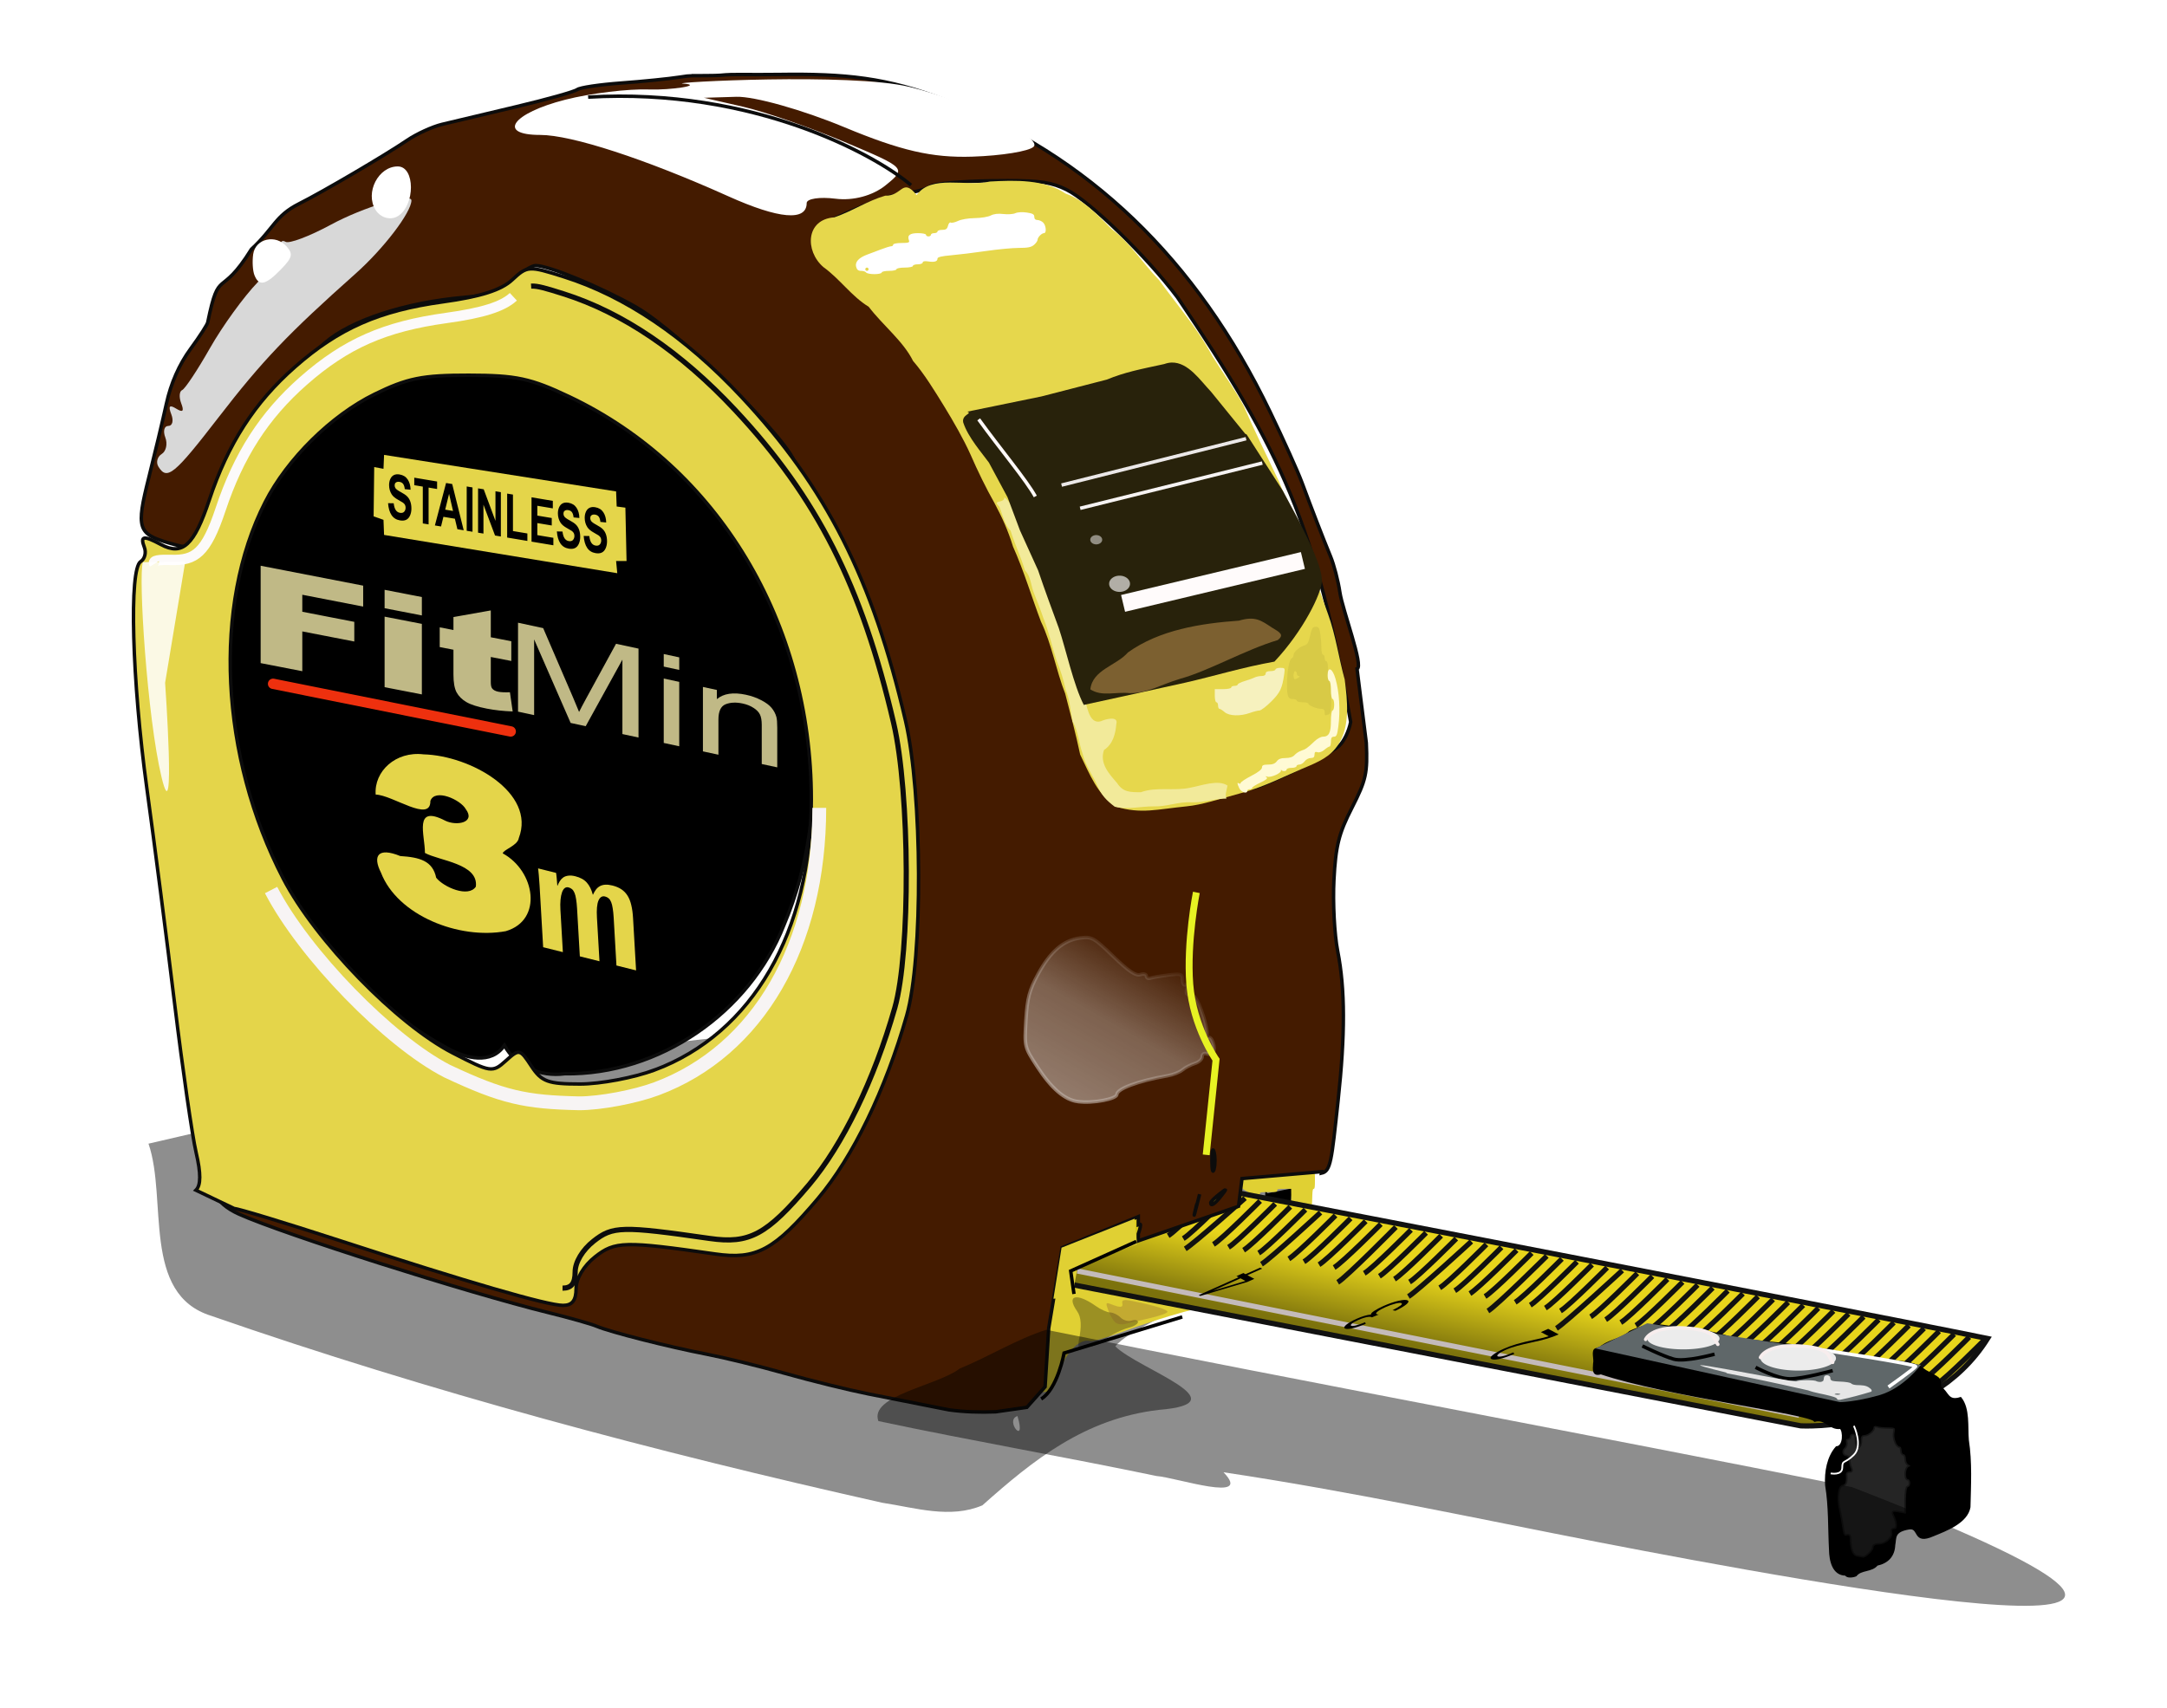 <?xml version="1.0" encoding="UTF-8"?>
<svg width="627.54" height="494.66" version="1.1" viewBox="0 0 627.54 494.66" xmlns="http://www.w3.org/2000/svg">
 <defs>
  <filter id="al" x="-.034" y="-.015" width="1.074" height="1.03">
   <feGaussianBlur stdDeviation="1.503"/>
  </filter>
  <filter id="ak" x="-.03" y="-.036" width="1.056" height="1.067">
   <feGaussianBlur stdDeviation=".693"/>
  </filter>
  <filter id="ai" x="-.03" y="-.035" width="1.061" height="1.093">
   <feGaussianBlur stdDeviation="1.242"/>
  </filter>
  <filter id="ah" x="-.065" y="-.075" width="1.131" height="1.15">
   <feGaussianBlur stdDeviation="1.281"/>
  </filter>
  <filter id="s" x="-.029" y="-.021" width="1.057" height="1.042">
   <feGaussianBlur stdDeviation=".795"/>
  </filter>
  <filter id="t" x="-.012" y="-.072" width="1.023" height="1.144">
   <feGaussianBlur stdDeviation=".948"/>
  </filter>
  <filter id="ad" x="-.082" y="-.051" width="1.189" height="1.112">
   <feGaussianBlur stdDeviation=".25"/>
  </filter>
  <filter id="b" x="-.024" y="-.104" width="1.048" height="1.209"/>
  <filter id="aj" x="-.393" y="-.052" width="1.787" height="1.104">
   <feGaussianBlur stdDeviation="1.491"/>
  </filter>
  <filter id="af" x="-.187" y="-.173" width="1.375" height="1.347">
   <feGaussianBlur stdDeviation="5.747"/>
  </filter>
  <filter id="ab" x="-.418" y="-.316" width="1.837" height="1.632">
   <feGaussianBlur stdDeviation="1.977"/>
  </filter>
  <filter id="aa" x="-.385" y="-.338" width="1.77" height="1.676">
   <feGaussianBlur stdDeviation="1.771"/>
  </filter>
  <filter id="z" x="-.152" y="-.582" width="1.305" height="2.164">
   <feGaussianBlur stdDeviation="9.559"/>
  </filter>
  <filter id="ag" x="-.534" y="-.044" width="2.072" height="1.087">
   <feGaussianBlur stdDeviation="1.317"/>
  </filter>
  <filter id="ae" x="-.159" y="-.487" width="1.318" height="1.975">
   <feGaussianBlur stdDeviation="3.647"/>
  </filter>
  <filter id="r" x="-.252" y="-.371" width="1.504" height="1.741">
   <feGaussianBlur stdDeviation="2.124"/>
  </filter>
  <filter id="o" x="-.27" y="-.135" width="1.54" height="1.27">
   <feGaussianBlur stdDeviation="1.441"/>
  </filter>
  <filter id="n" x="-.133" y="-.11" width="1.265" height="1.219">
   <feGaussianBlur stdDeviation="1.63"/>
  </filter>
  <filter id="f" x="-.114" y="-.291" width="1.229" height="1.582">
   <feGaussianBlur stdDeviation="2.63"/>
  </filter>
  <filter id="h" x="-.144" y="-.101" width="1.29" height="1.199">
   <feGaussianBlur stdDeviation=".814"/>
  </filter>
  <filter id="a" x="-.257" y="-.513" width="1.513" height="2.026">
   <feGaussianBlur stdDeviation=".216"/>
  </filter>
  <filter id="j" x="-.126" y="-.677" width="1.252" height="2.354">
   <feGaussianBlur stdDeviation="2.494"/>
  </filter>
  <filter id="k" x="-.041" y="-.192" width="1.082" height="1.385">
   <feGaussianBlur stdDeviation=".848"/>
  </filter>
  <filter id="l" x="-.041" y="-.19" width="1.082" height="1.38">
   <feGaussianBlur stdDeviation=".861"/>
  </filter>
  <filter id="q" x="-.359" y="-.468" width="1.717" height="1.935">
   <feGaussianBlur stdDeviation="2.832"/>
  </filter>
  <filter id="p" x="-.126" y="-.315" width="1.252" height="1.631">
   <feGaussianBlur stdDeviation=".927"/>
  </filter>
  <filter id="m" x="-.304" y="-.149" width="1.608" height="1.298">
   <feGaussianBlur stdDeviation="1.876"/>
  </filter>
  <filter id="ac" x="-.049" y="-.166" width="1.113" height="1.323">
   <feGaussianBlur stdDeviation=".548"/>
  </filter>
  <filter id="y" x="-.184" y="-.564" width="1.368" height="2.128">
   <feGaussianBlur stdDeviation="1.675"/>
  </filter>
  <filter id="x" x="-.192" y="-.651" width="1.385" height="2.301">
   <feGaussianBlur stdDeviation="1.675"/>
  </filter>
  <filter id="w" x="-.106" y="-.608" width="1.208" height="2.231">
   <feGaussianBlur stdDeviation=".833"/>
  </filter>
  <filter id="v" x="-.1" y="-.733" width="1.196" height="2.485">
   <feGaussianBlur stdDeviation=".833"/>
  </filter>
  <filter id="u" x="-.062" y="-.308" width="1.125" height="1.615">
   <feGaussianBlur stdDeviation="1.291"/>
  </filter>
  <filter id="i" x="-.086" y="-.369" width="1.172" height="1.738">
   <feGaussianBlur stdDeviation="12.3"/>
  </filter>
  <filter id="g" x="-.128" y="-.302" width="1.256" height="1.604">
   <feGaussianBlur stdDeviation="17.915"/>
  </filter>
  <linearGradient id="e" x1="133.85" x2="133.29" y1="-429.65" y2="-394.78" gradientTransform="matrix(.982 .191 -.906 .424 -1.344 0)" gradientUnits="userSpaceOnUse">
   <stop stop-color="#e8d51b" offset="0"/>
   <stop stop-color="#7c720c" offset="1"/>
  </linearGradient>
  <linearGradient id="d" x1="471.75" x2="497.04" y1="33.037" y2="-11.319" gradientUnits="userSpaceOnUse">
   <stop stop-color="#fff" offset="0"/>
   <stop stop-color="#fff" stop-opacity=".726" offset=".512"/>
   <stop stop-color="#fff" stop-opacity="0" offset="1"/>
  </linearGradient>
  <linearGradient id="c" x1="477" x2="506.25" y1="33.037" y2="-10.844" gradientUnits="userSpaceOnUse">
   <stop stop-color="#fff" offset="0"/>
   <stop stop-color="#fff" stop-opacity="0" offset="1"/>
  </linearGradient>
 </defs>
 <g transform="translate(-756.01 180.16)">
  <path d="m1011.5 255.14c-65.603-14.729-130.79-32.059-194.32-54.147-20.242-6.28-12.615-33.798-18.17-49.87 69.666-15.976 185.13-46.126 333.91-32.249 1.9 22.836 2.633 46.476-3.341 68.722-3.174 15.662-18.714 2.572-29.035 8.563-3.699 3.776-17.951 9.055-21.546 13.685 6.619 6.573 37.02 16.43 12.513 18.401-21.289 2.535-36.194 14.41-51.003 27.635-9.307 3.988-19.522 0.687-29.005-0.74zm39.16-25.115c-3.903 1.209 2.724 9.061 0 0zm24.708-28.509c-3.903 1.209 2.724 9.06 0 0z" filter="url(#g)" opacity=".665"/>
  <g transform="translate(583.32,437.93)">
   <path d="m539.59-271.91 6.72-1.344-0.672 8.063-6.048-6.72z" fill-rule="evenodd" stroke="#000"/>
   <g transform="translate(105.48,-29.459)">
    <g transform="translate(-96.407,-303.15)">
     <path d="m464.74 117.51c0-0.251 0.879-6.16 1.954-13.133s2.356-15.641 2.846-19.263c1.006-7.426 3.12-10.507 7.91-11.53 1.633-0.349 3.434-1.007 4.002-1.462 1.16-0.93 9.127-3.861 9.451-3.477 0.115 0.136 0.506 1.215 0.869 2.396 39.814 33.089 55.543 8.954 1.067 27.763-4.885 1.728-12.207 4.506-13.595 4.158-3.158-0.793-7.288 3.625-9.046 9.676-1.034 3.559-1.874 4.795-3.415 5.024-1.124 0.167-2.044 0.099-2.044-0.152v1e-5zm72.78-58.623h-2.019c-1.861 0-2.019 0.037-2.019 0.475s-0.158 0.475-2.494 0.475-2.494 0.03-2.494 0.475c0 0.422-0.158 0.475-1.425 0.475-0.977 0.088-1.527-0.395-2.019-0.95-1.324-0.769-2.512-1.426-3.445-2.494 0-0.257 0.852-0.86 1.538-0.86l1.313-0.684 3.088-0.475 2.019-0.475 2.019-0.447 2.019-0.615 2.019-0.475 5.225-0.771c1.251-0.124 1.61-0.187 1.664-0.186 0.557 0.366 1.103 0.765 1.572 1.307 0.26 0 0.329 0.547 0.329 2.613 0 2.132-0.064 2.613-0.347 2.613-0.27 0-0.362 0.432-0.416 1.96l-0.069 1.96c-0.148 4.578-2.232 1.733-5.994 2.41l-0.065-6.33z" fill="#e0d033"/>
     <g transform="translate(82.296,245.36)" stroke="#111">
      <path d="m340.6-204.42s278.36 53.508 316.3 61.304c-17.158 27.283-54.072 25.298-54.072 25.298l-316.3-61.304z" fill="url(#e)" stroke-linecap="round" stroke-width="1.515"/>
      <g transform="translate(-80.713,-243.99)" stroke-width="1.5">
       <g fill="none" stroke="#111" stroke-width="1.5">
        <path d="m736.68 101.28s-10.961 11.045-13.519 12.569"/>
        <path d="m732.31 100.45s-10.961 11.045-13.519 12.569"/>
        <path d="m727.94 99.607s-10.961 11.045-13.519 12.569"/>
        <path d="m723.58 98.768s-10.961 11.045-13.519 12.569"/>
        <path d="m719.21 97.93s-10.961 11.045-13.519 12.569"/>
        <path d="m714.84 97.091s-10.961 11.045-13.519 12.569"/>
        <path d="m710.47 96.253s-10.961 11.045-13.519 12.569"/>
        <path d="m706.1 95.414s-10.961 11.045-13.519 12.569"/>
        <path d="m701.73 94.576s-10.961 11.045-13.519 12.569"/>
        <path d="m697.36 93.737s-10.961 11.045-13.519 12.569"/>
        <path d="m692.99 92.899s-10.961 11.045-13.519 12.569"/>
        <path d="m688.62 92.06s-10.961 11.045-13.519 12.569"/>
        <path d="m684.25 91.222s-10.961 11.045-13.519 12.569"/>
        <path d="m679.88 90.383s-10.961 11.045-13.519 12.569"/>
        <path d="m675.51 89.545s-10.961 11.045-13.519 12.569"/>
        <path d="m671.14 88.706s-10.961 11.045-13.519 12.569"/>
        <path d="m666.77 87.868s-10.961 11.045-13.519 12.569"/>
        <path d="m662.4 87.029s-10.961 11.045-13.519 12.569"/>
        <path d="m658.03 86.191s-10.961 11.045-13.519 12.569"/>
        <path d="m653.66 85.352s-10.961 11.045-13.519 12.569"/>
        <path d="m649.29 84.514s-10.961 11.045-13.519 12.569"/>
        <path d="m644.92 83.675s-10.961 11.045-13.519 12.569"/>
        <path d="m640.55 82.837s-10.961 11.045-13.519 12.569"/>
        <path d="m636.19 81.998s-10.961 11.045-13.519 12.569"/>
        <path d="m631.82 81.16s-16.505 15.245-19.063 16.769"/>
        <path d="m627.45 80.321s-10.961 11.045-13.519 12.569"/>
        <path d="m623.08 79.483s-10.961 11.045-13.519 12.569"/>
        <path d="m618.71 78.644s-10.961 11.045-13.519 12.569"/>
        <path d="m614.34 77.806s-10.961 11.045-13.519 12.569"/>
        <path d="m609.97 76.967s-14.489 14.405-17.047 15.929"/>
        <path d="m605.6 76.129s-10.961 11.045-13.519 12.569"/>
        <path d="m601.23 75.29s-10.961 11.045-13.519 12.569"/>
        <path d="m596.86 74.452s-10.961 11.045-13.519 12.569"/>
        <path d="m592.49 73.613s-10.961 11.045-13.519 12.569"/>
        <path d="m588.12 72.775s-15.665 14.405-18.223 15.929"/>
        <path d="m583.75 71.936s-10.961 11.045-13.519 12.569"/>
        <path d="m579.38 71.098s-10.961 11.045-13.519 12.569"/>
        <path d="m575.01 70.259s-10.961 11.045-13.519 12.569"/>
        <path d="m570.64 69.421s-10.961 11.045-13.519 12.569"/>
        <path d="m566.27 68.582s-14.287 14.49-16.845 16.014"/>
        <path d="m561.9 67.744s-10.961 11.045-13.519 12.569"/>
        <path d="m557.53 66.905s-10.961 11.045-13.519 12.569"/>
        <path d="m553.16 66.067s-10.961 11.045-13.519 12.569"/>
        <path d="m548.79 65.228s-10.961 11.045-13.519 12.569"/>
        <path d="m544.43 64.39s-14.525 13.421-17.083 14.945"/>
        <path d="m540.06 63.551s-10.961 11.045-13.519 12.569"/>
        <path d="m535.69 62.713s-10.961 11.045-13.519 12.569"/>
        <path d="m531.32 61.874s-10.961 11.045-13.519 12.569"/>
        <path d="m526.95 61.036s-10.961 11.045-13.519 12.569"/>
        <path d="m522.58 60.197s-14.763 13.183-17.32 14.707"/>
        <path d="m518.21 59.359s-10.961 11.045-13.519 12.569"/>
        <path d="m513.84 58.52s-10.961 11.045-13.519 12.569"/>
       </g>
      </g>
     </g>
     <g transform="translate(2.043,1.344)">
      <path d="m289.24-189.1c-25.336 0.011-47.096 18.471-58.315 39.992-16.414 34.64-11.672 76.687 5.083 110.31 12.663 23.232 32.171 43.022 55.481 55.821 5.011 2.647 12.275 4.638 16.156-1.031 3.404 6.266 10.519 9.106 17.406 8.219 27.45 0.376 53.556-17.679 63.531-43.062 14.703-34.733 9.502-75.737-7.219-108.75-15.264-28.793-41.727-52.921-73.812-60.812-6.063-0.875-12.205-0.73-18.312-0.688z" stroke="#0c0c0c"/>
      <path d="m361.87-264.9c-0.694 0.01-1.824 0.158-3.406 0.406-3.117 0.49-10.766 1.262-17 1.719s-11.971 1.304-12.75 1.906-8.758 2.844-17.719 4.969l-21.406 5.094c-2.815 0.677-7.343 2.749-10.062 4.594-6.439 4.37-24.429 14.934-31.281 18.375-7.042 3.537-7.233 7.063-13.875 13.219-9.168 14.759-9.271 4.837-12.625 21.094 0 0.518-2.242 4.024-5 7.781-3.261 4.443-5.694 9.964-6.969 15.781-1.078 4.919-3.383 14.605-5.125 21.531-3.69 14.674-3.201 16.264 5.906 18.906 5.581 1.619 6.422 1.578 8.062-0.656 1.008-1.373 2.177-4.114 2.594-6.062 1.893-7.944 5.758-15.289 9.156-22.656 0.716-1.169 1.876-3.41 2.562-4.969 1.098-2.492 14.967-16.909 22.75-23.656 7.524-6.523 23.262-11.672 40.25-13.156 8.159-0.713 10.405-1.515 14.156-5.031 2.454-2.3 5.425-4.186 6.594-4.188 3.798-6e-3 18.891 6.237 29.031 12 12.776 7.26 46.031 40.158 46.031 45.531 0 1.081 0.565 1.969 1.25 1.969s2.067 1.971 3.062 4.375 2.528 5.124 3.406 6.031c2.07 2.139 9.281 16.998 9.281 19.125 0 0.899 1.287 4.032 2.844 6.938s3.241 7.509 3.75 10.25 1.819 6.361 2.906 8.031c1.155 1.776 1.611 4.5 1.094 6.562-0.487 1.94 0.115 6.473 1.344 10.094 4.281 12.611 5.601 64.945 1.875 74.531-0.454 1.169-2.796 8.429-5.219 16.156-4.46 14.228-7.862 22.643-10.531 26.125-0.807 1.053-1.598 2.744-1.75 3.781-0.529 3.601-20.543 27.249-25.188 29.75-4.211 2.268-5.701 2.329-15.156 0.719-14.877-2.533-23.552-3.28-27.281-2.344-5.664 1.422-9.642 6.052-10.469 12.219-0.757 5.64-0.913 5.78-5.188 4.938-9.471-1.868-38.778-11.148-47.25-14.969-3.303-1.49-6.588-2.719-7.312-2.719s-3.107-0.91-5.312-2.031-10.395-3.82-18.188-5.969-15.591-4.801-17.344-5.906c-3.362-2.119-3.699-1.573-2.281 3.719 0.546 2.04 3.077 4.241 6.719 5.875 12.86 5.77 66.145 22.744 89.406 28.469 6.234 1.534 12.598 3.332 14.156 4 3.861 1.654 20.665 5.926 31.875 8.094 5.065 0.979 15.285 3.47 22.688 5.562s18.25 4.774 24.094 5.938l23.375 4.625c4.378 0.596 8.89 0.748 13.5 0.562l9.044-1.298 5.277-5.939 1.054-17.013 3.875-23.281 22.062-9v2.344c0.19-0.065 0.492-0.156 0.531-0.156 0.276 0 0.03 1.246-0.531 2.812v2l29.031-10 1-8.031 23.062-2-0.062 0.438c2.718-0.571 2.933-3.541 4.812-20.875 2.099-19.362 2.064-32.441-0.094-43.406-0.946-4.811-1.438-14.103-1.094-20.656 0.52-9.903 1.395-13.418 5.219-20.906 4.101-8.031 4.551-10.073 4.156-18.812l-2.688-21.438c2.019-0.653-4.182-16.936-4.969-22.188-0.501-3.349-1.721-8.006-2.688-10.344-2.165-5.237-5.429-13.707-8.281-21.406-1.185-3.199-5.353-12.432-9.25-20.531-21.322-44.31-52.664-74.35-94.281-90.375-16.597-6.391-28.699-7.604-47.885-7.328-9.902 0.142-12.764-0.195-17.062 0.24-1.208 0.122-7.115 0.104-8.271 0.12zm91.406 30.406c9.697-0.018 12.987 0.562 17.125 2.594 6.732 3.306 23.21 19.308 32.156 31.219 30.396 44.876 40.038 65.971 50.156 123-0.498 2.654-2.027 5.769-3.375 6.938-3.267 2.83-23.757 12.643-25.312 12.125-3.356 0.65-4.848 2.003-20.344 4.188-15.211 0.701-17.324 0.524-19.906-1.812-3.878-3.51-6.309-9.096-9.906-22.625-2.923-10.993-7.928-26.429-14.188-43.906-5.111-14.27-17.768-39.767-26.219-52.812-4.405-6.8-14.321-18.814-22.031-26.688s-14-15.256-14-16.406 1.434-2.76 3.188-3.594c11.593-5.51 18.076-7.901 23.031-8.531 3.117-0.397 6.436-1.322 7.375-2.062s8.887-1.465 17.688-1.594c1.669-0.024 3.177-0.029 4.562-0.031zm59.562 280.78c0.092-0.032 0.201 0.168 0.312 0.594 0.356 1.364 0.356 3.605 0 4.969s-0.625 0.227-0.625-2.5c0-1.875 0.111-2.993 0.312-3.062zm3.594 11.562c0.073 0.073-0.369 0.658-1.25 1.781-1.851 2.36-3 3.103-3 1.938 0-0.294 1.105-1.399 2.469-2.469 1.123-0.881 1.708-1.323 1.781-1.25z" fill="#441b00" stroke="#0c0c0c"/>
      <g transform="translate(325.16,-505.26)">
       <path d="m-106.85 563.2c1.46-1.46 1.477-4.813 0.056-10.919-1.128-4.847-3.915-24.14-6.193-42.873s-5.909-46.902-8.07-62.596c-4.315-31.344-5.193-63.612-1.788-65.717 1.177-0.727 1.656-2.584 1.065-4.125-1.275-3.322-0.232-3.497 4.796-0.806 6.25 3.345 9.631 0.227 14.002-12.906 5.422-16.294 13.097-28.212 24.804-38.517 12.713-11.191 24.378-16.325 42.883-18.876 10.85-1.496 16.854-3.399 20.019-6.348 4.407-4.106 4.787-4.128 15.027-0.887 17.715 5.606 35.071 17.353 51.345 34.752 24.625 26.328 37.986 52.704 47.556 93.88 4.88 20.997 5.069 68.723 0.338 85.321-6.145 21.558-15.61 41.086-25.696 53.014-12.699 15.019-17.83 17.787-29.786 16.07-26.263-3.772-29.02-3.707-34.754 0.819-3.303 2.607-5.51 6.298-5.51 9.213 0 3.432-1.114 4.864-3.783 4.864-4.532 0-27.264-6.606-65.242-18.958-15.373-5-28.852-9.092-29.953-9.092l-11.114-5.313zm132.85-34.825c28.298-10.588 45.362-40.065 45.362-78.362 0-51.238-27.065-96.273-70.125-116.69-11.146-5.284-15.333-6.178-29.052-6.199-13.48-0.022-17.826 0.855-27.332 5.516-12.489 6.123-25.256 18.731-31.641 31.246-15.221 29.835-13.117 73.674 5.233 109.05 9.291 17.914 32.842 42.151 49.089 50.518 11.02 5.676 11.503 5.746 15.371 2.245 3.875-3.507 4.094-3.461 7.386 1.563 2.948 4.499 4.796 5.178 14.107 5.178 5.893 0 15.614-1.833 21.603-4.074v4e-5z" fill="#e4d54a" stroke="#0c0c0c"/>
       <path d="m-9.78 301.31c1.862-0.11 4.428 0.668 9.378 2.234 17.126 5.419 33.904 16.776 49.637 33.597 23.806 25.453 36.723 50.951 45.974 90.758 4.718 20.299 4.9 66.438 0.327 82.484-5.941 20.841-15.091 39.72-24.841 51.251-12.277 14.519-17.237 17.196-28.796 15.536-25.39-3.646-28.055-3.583-33.598 0.792-3.193 2.521-5.327 6.088-5.327 8.907 0 3.318-1.077 4.702-3.657 4.702" fill="none" filter="url(#al)" stroke="#0c0c0c" stroke-width="1.5"/>
       <path d="m-118.89 381.78c-0.636-1.036 1.405-1.25 4.887-1.155 6.85 0.187 10.062-1.909 14.288-14.606 5.242-15.752 12.662-27.274 23.979-37.236 12.29-10.818 23.567-15.782 41.457-18.248 10.489-1.446 16.293-3.286 19.353-6.137" fill="none" filter="url(#ak)" stroke="#fcfafa" stroke-width="3"/>
       <path transform="matrix(1.389 0 0 .962 157.49 252.96)" d="m-201.36 133.39c-1.002 4.007 0.882 46.722 3.887 64.754s0.741-28.43 0.741-28.43l4.197-36.495-8.826 0.17z" fill="#fff" fill-rule="evenodd" filter="url(#aj)" opacity=".923"/>
       <path d="m-85.086 476.25c9.646 18.598 34.097 43.761 50.963 52.448 16.244 7.645 22.689 8.981 38.271 9.33 6.118 0 16.21-1.903 22.428-4.23v5e-5c29.379-10.992 47.094-41.595 47.094-81.355" fill="none" filter="url(#ai)" stroke="#f7f4f4" stroke-width="4"/>
      </g>
      <path d="m207.45-151.65c-0.757-1.225-0.329-2.875 0.951-3.666s1.75-2.945 1.044-4.785c-0.709-1.848-0.319-3.346 0.871-3.346s1.58-1.498 0.876-3.334c-0.935-2.436-0.557-2.887 1.405-1.675 1.94 1.199 2.344 0.77 1.455-1.545-0.676-1.762-0.551-3.488 0.278-3.835s4.46-5.83 8.068-12.185 9.815-14.92 13.793-19.034 6.999-8.697 6.712-10.185 0.32-2.186 1.348-1.55 6.944-1.593 13.146-4.952c9.374-5.077 23.32-9.283 23.32-7.033 0 3.435-8.054 13.989-16.216 21.25-19.504 17.35-26.959 25.172-39.623 41.574-12.875 16.675-14.924 18.356-17.43 14.302l-2e-5 -4e-5z" fill="#d8d8d8" filter="url(#af)"/>
      <g fill="#fff">
       <path d="m270.31-226.06c-3.071-4.968 0.827-12.558 6.449-12.558 5.066 0 5.099 11.268 0.042 14.394-2.131 1.317-5.052 0.491-6.491-1.836l-4e-5 -4e-5z" filter="url(#ab)"/>
       <path d="m235.26-207.11c-0.505-1.274-0.67-4.012-0.366-6.085 0.668-4.562 6.567-5.881 9.742-2.177 1.852 2.161 1.588 3.184-1.696 6.569-4.439 4.575-6.369 5.001-7.68 1.693v-1e-5z" filter="url(#aa)"/>
       <path d="m372.51-229.96c-24.109-10.835-45.401-17.78-54.513-17.78-12.583 0-8.115-6.277 7.261-10.199 7.306-1.864 18.256-3.2 24.334-2.97s16.125-1.246 9.735-1.706c-4.599-0.331 48.66-3.178 65.605 0.955 16.955 4.135 38.696 14.611 35.972 17.334-1.315 1.315-9.313 2.611-17.772 2.88-11.649 0.369-20.658-1.709-37.136-8.569-11.966-4.981-25.988-8.929-31.162-8.772l-9.406 0.285 11.334 2.595c6.234 1.427 19.448 6.015 29.366 10.195 17.907 7.547 17.99 7.634 11.915 12.554-3.727 3.018-9.39 4.54-14.49 3.894-4.605-0.583-8.373-0.014-8.373 1.264 0 5.32-8.017 4.628-22.671-1.958l3e-5 -8e-5z" filter="url(#z)"/>
      </g>
      <path d="m331.89-258.69c48.169-2.833 83.587 17.001 93.505 25.501" fill="none" stroke="#0c0c0c"/>
      <path d="m473.62 32.253c-3.772-0.532-7.562-3.802-11.626-10.03-3.774-5.784-3.779-5.804-3.322-13.527 0.377-6.373 0.991-8.716 3.486-13.304 3.608-6.635 7.362-9.861 12.233-10.514 3.35-0.449 3.973-0.102 9.594 5.347 4.41 4.276 6.487 5.677 7.795 5.262 0.981-0.311 1.783-0.123 1.783 0.419s0.535 0.81 1.188 0.597 3.005-0.615 5.227-0.893c3.591-0.449 4.039-0.291 4.039 1.424 0 1.061 0.388 1.689 0.862 1.396s0.649 0.282 0.388 1.278c-0.332 1.269-7e-3 1.767 1.086 1.664 1.098-0.103 2.115 1.483 3.44 5.364 1.034 3.031 1.589 5.984 1.232 6.561-0.367 0.593-0.219 0.784 0.34 0.439 1.087-0.672 2.381 2.986 1.538 4.348-0.289 0.468-1.124 0.621-1.855 0.34-0.749-0.287-1.329 0.071-1.329 0.821 0 0.732-0.962 1.625-2.138 1.983s-2.78 1.19-3.564 1.849-2.708 1.423-4.276 1.698c-8.898 1.562-14.73 3.849-14.73 5.432 0 1.255-6.851 2.683-11.391 2.043l1e-5 1e-5z" fill="url(#d)" filter="url(#ah)" opacity=".652" stroke="url(#c)"/>
      <path transform="translate(82.296,245.36)" d="m425.73-182.46c0.877-4.545-2.465 9.858 0.95-3.801" fill="none" stroke="#0c0c0c"/>
      <path transform="translate(82.296,245.36)" d="m428.58-197.66 2.851-27.559s-6.652-9.503-7.602-21.857 1.901-26.608 1.901-26.608" fill="none" filter="url(#ag)" stroke="#e7f223" stroke-width="2"/>
      <g transform="translate(80.635,-526.82)">
       <g transform="translate(2)">
        <g transform="translate(-120)">
         <g transform="translate(120)">
          <path d="m402.14 473.67c-5.345-3.404-7.644-9.407-10.397-15.102-1.258-5.956-2.82-11.806-4.332-17.637-2.658-6.767-3.896-14.383-7.014-20.85-2.668-7.051-4.92-14.647-8.112-21.785-1.393-4.555-3.125-8.382-5.304-12.482-2.507-4.423-4.95-9.466-7.015-14.198-2.065-4.577-4.907-9.501-7.602-13.912-2.743-4.46-5.739-9.371-9.028-13.171-2.819-5.711-8.702-10.262-12.829-15.671-5.046-3.098-8.254-7.981-13.162-11.531-5.362-4.673-5.082-13.79 3.208-14.379 5.265-1.807 9.535-4.768 14.719-6.27 5.028 0.13 4.901-5.359 9.135-0.188 4.228-6.034 14.327-2.308 21.19-3.915 7.3-0.419 15.875-0.633 21.928 3.488 5.253 1.827 9.389 6.285 13.325 10.274 5.388 3.938 9.141 10.127 13.754 14.791 5.206 7.22 11.122 13.907 15.371 21.938 3.128 5 6.483 9.569 9.103 14.463 3.142 7.263 6.785 14.617 10.229 21.896 5.2 12.655 9.622 25.666 14.241 38.513 2.202 6.074 3.072 12.579 4.813 18.943 0.748 6.001 1.623 13.306-1.823 18.705-2.356 3.691-5.709 5.074-10.474 7.08s-10.76 5.155-17.599 7.025-11.353 3.42-15.93 3.874c-8.543 0.847-13.152 2.279-20.395 0.1z" fill="#e6d74c"/>
          <path transform="translate(82.296,245.36)" d="m247.46 73.569c-0.162-0.261-0.812-0.475-1.444-0.475-0.835 0-1.234-0.33-1.453-1.203-0.349-1.392 0.788-2.621 3.265-3.53 0.843-0.309 2.606-0.974 3.917-1.478s2.648-0.916 2.97-0.916 0.585-0.214 0.585-0.475 1.092-0.475 2.427-0.475c1.962 0 2.374-0.137 2.153-0.713-0.576-1.5 0.2-2.138 2.598-2.138 1.279 0 2.325 0.214 2.325 0.475s0.321 0.475 0.713 0.475 0.713-0.214 0.713-0.475 0.428-0.475 0.95-0.475 0.95-0.214 0.95-0.475 0.618-0.475 1.374-0.475c1.075 0 1.44-0.263 1.677-1.207 0.167-0.664 0.521-1.072 0.788-0.907s1.218-0.048 2.114-0.473c0.961-0.456 2.948-0.791 4.846-0.818 1.82-0.025 3.822-0.352 4.609-0.752 0.951-0.483 2.124-0.62 3.704-0.433 1.284 0.152 2.814 0.045 3.442-0.241 0.666-0.304 2.022-0.381 3.305-0.189 1.723 0.258 2.175 0.518 2.175 1.247 0 0.593 0.326 0.921 0.916 0.921 0.504 0 1.252 0.336 1.663 0.747 0.843 0.843 1.015 3.054 0.238 3.054-0.686 0-1.867 1.22-1.867 1.93 0 0.315-0.46 0.971-1.023 1.459-0.791 0.686-1.787 0.888-4.395 0.889-1.855 0.001-6.152 0.406-9.549 0.901s-7.941 1.05-10.097 1.235c-2.748 0.236-3.92 0.523-3.92 0.96 0 0.839-0.873 1.099-2.732 0.815-0.971-0.149-1.544-0.037-1.544 0.301 0 0.296-0.641 0.537-1.425 0.537s-1.425 0.214-1.425 0.475-1.069 0.475-2.376 0.475-2.376 0.214-2.376 0.475-0.962 0.475-2.138 0.475-2.138 0.214-2.138 0.475-0.95 0.475-2.11 0.475-2.242-0.214-2.404-0.475zm0.713-0.95c0-0.261-0.214-0.475-0.475-0.475s-0.475 0.214-0.475 0.475 0.214 0.475 0.475 0.475 0.475-0.214 0.475-0.475z" fill="#fff" filter="url(#ae)"/>
         </g>
         <path d="m521.76 473.68c-2.5-1.928-3.708-3.165-5.106-6.235-1.232-2.894-3.399-5.577-4.164-9.002-1.155-3.113-1.262-6.633-2.958-9.491-0.561-3.135-0.838-6.37-2.008-9.252-0.61-2.814-1.424-5.483-2.576-8.275-1.353-4.162-2.268-8.51-3.912-12.551-0.766-2.297-1.685-4.566-2.577-6.811-0.991-2.228-0.914-5.129-2.713-6.827-1.127-3.926-2.963-7.62-4.149-11.52-1.763-1.607-2.298-4.609-3.256-6.963-2.356-2.156 1.486-0.746 1.446-2.717 2.827 2.089 3.082 6.243 4.93 9.205 1.811 2.354 2.268 5.014 3.704 7.339 0.268 2.49 2.021 4.274 2.413 6.73 1.201 2.736 2.557 5.409 3.203 8.529 1.014 2.783 2.251 5.495 3.31 7.975 0.597 2.659 1.865 4.865 2.291 7.616 1.483 3.019 2.275 6.514 3.049 9.819 1.034 2.595 1.364 8.695 5.045 7.675 1.114-0.566 5.178-1.707 4.485 0.765-0.245 2.909-0.984 5.859-3.575 7.554-1.357 3.925 1.54 6.969 3.805 9.594 1.726 2.675 3.819 2.641 6.878 2.637 4.513-1.645 9.575-0.282 14.254-1.3 3.278-0.6 8.12-2.459 10.834-0.621-0.338 1.758-0.747 2.606-0.305 3.766-3.479 0.013-6.638 1.209-10.133 1.085-3.726-0.238-7.181 1.304-10.917 1.175-3.744-0.04-7.622 1.031-11.296 0.1z" fill="#f2ea9a" filter="url(#s)"/>
        </g>
        <path transform="translate(82.296,245.36)" d="m351.28 200.91c-0.603-0.523-1.277-0.95-1.498-0.95s-0.402-0.428-0.402-0.95-0.214-0.95-0.475-0.95-0.475-0.855-0.475-1.901v-1.901h2.376c1.307 0 2.376-0.214 2.376-0.475s0.428-0.475 0.95-0.475 0.95-0.18 0.95-0.399 0.909-0.668 2.019-0.997 2.391-0.79 2.844-1.026 1.363-0.429 2.019-0.429c0.745 0 1.194-0.268 1.194-0.713 0-0.475 0.475-0.713 1.425-0.713 0.784 0 1.425-0.214 1.425-0.475s0.628-0.475 1.396-0.475c1.341 0 1.386 0.069 1.14 1.782-0.601 4.183-1.165 5.38-3.755 7.97-1.431 1.431-2.972 2.606-3.424 2.61-0.452 4e-3 -1.676 0.315-2.722 0.692-2.829 1.019-6.044 0.921-7.365-0.224z" fill="#fff" filter="url(#r)" opacity=".8"/>
        <path transform="translate(82.296,245.36)" d="m380.26 200.91c0-0.675-0.317-0.95-1.093-0.95-1.252 0-3.649-1.013-3.655-1.544-2e-3 -0.196-0.752-0.356-1.667-0.356s-1.663-0.214-1.663-0.475-0.512-0.475-1.137-0.475c-1.428 0-1.719-0.763-1.693-4.434 0.026-3.636 0.67-7.121 1.36-7.351 0.286-0.095 0.52-0.505 0.52-0.91 0-0.916 1.719-2.447 3.152-2.807 0.848-0.213 1.198-0.814 1.651-2.838 0.483-2.157 0.742-2.568 1.622-2.568 0.886 0 1.094 0.34 1.35 2.204 0.166 1.212 0.302 3.03 0.302 4.039s0.214 1.834 0.475 1.834 0.475 0.428 0.475 0.95 0.214 0.95 0.475 0.95 0.475 0.855 0.475 1.901 0.214 1.901 0.475 1.901c0.29 0 0.475 2.2 0.475 5.651 0 4.715-0.125 5.699-0.752 5.939-1.09 0.418-1.149 0.384-1.149-0.662zm-7.602-9.978c0.475-0.307 0.515-0.463 0.119-0.468-0.327-4e-3 -0.594-0.328-0.594-0.72s-0.214-0.713-0.475-0.713-0.475 0.535-0.475 1.188c0 1.28 0.309 1.434 1.425 0.713z" fill="#cfc244" filter="url(#o)" opacity=".8"/>
       </g>
       <path transform="translate(82.296,245.36)" d="m357.53 222.98c-0.676-1.483-0.692-1.784-0.076-1.403 0.261 0.162 0.475 0.091 0.475-0.158 0-0.248 1.389-1.17 3.087-2.047 2.012-1.04 3.087-1.886 3.088-2.428 1e-3 -0.645 0.405-0.832 1.798-0.832 1.251 0 2.004-0.288 2.481-0.95 0.484-0.672 1.23-0.95 2.544-0.95 1.218 0 2.123-0.304 2.627-0.882 0.423-0.485 1.287-1.046 1.92-1.246 1.268-0.4 1.834-0.802 3.864-2.742 0.752-0.719 1.817-1.307 2.368-1.307 1.766 0 2.358-1.125 2.358-4.48 0-1.765 0.207-3.122 0.475-3.122 0.261 0 0.475-0.748 0.475-1.663s-0.214-1.663-0.475-1.663-0.475-1.176-0.475-2.613-0.214-2.613-0.475-2.613-0.475-0.748-0.475-1.663c0-2.638 1.383-2.055 2.253 0.95 1.134 3.917 1.455 9.186 0.846 13.898-0.315 2.439-0.541 2.97-1.266 2.97-0.664 0-0.883 0.353-0.883 1.425 0 0.784-0.181 1.425-0.402 1.425s-0.899 0.431-1.506 0.957c-0.655 0.568-1.456 0.845-1.973 0.681-0.652-0.207-0.87-0.03-0.87 0.706 0 0.706-0.305 0.982-1.083 0.982-0.596 0-1.391 0.428-1.768 0.95s-1.065 0.95-1.53 0.95-0.845 0.214-0.845 0.475-0.641 0.475-1.425 0.475-1.425 0.214-1.425 0.475c0 0.551-1.25 0.647-1.546 0.119-0.11-0.196-0.146-0.12-0.081 0.169 0.164 0.726-2.918 2.126-3.948 1.794-0.591-0.191-0.661-0.142-0.237 0.164 0.431 0.311-0.075 0.752-1.782 1.552-1.312 0.614-2.385 1.294-2.385 1.511s-0.321 0.394-0.713 0.394-0.713 0.214-0.713 0.475c0 0.989-1.772 0.423-2.3-0.735z" fill="#fffad4" filter="url(#n)"/>
       <g transform="translate(106.94,7.957)">
        <path d="m313.28 337.06c-0.689 0.018-1.41 0.176-2.156 0.438-6.953 1.505-11.282 2.314-16.625 4.5l-18.906 4.875-21.469 4.406c1.619 0.6-1.68 0.795-1.188 3.125 1.413 4.37 5.593 9.044 7.438 11.625l5.406 10.062 3.594 9.594 5.25 11.562c1.904 5.662 4.063 11.465 6 16.75 2.076 6.205 4.282 16.52 7.227 22.231 0 0 20.787-4.503 29.526-6.478 7.722-1.746 16.778-4.5 25.684-6.062 8.401-8.954 13.657-19.829 13.728-23.299 0.085-4.142-3.479-11.073-6.664-17.547l-4.594-8.594-10.531-16.375-0.406-0.188-9.906-12.188c-3.11-3.263-6.585-8.565-11.406-8.438z" fill="#28220b"/>
        <g fill="none">
         <path d="m281.42 372.55 53.421-13.439" filter="url(#l)" stroke="#ebe8e8"/>
         <path d="m286.8 379.27 52.749-13.103" filter="url(#k)" stroke="#f6f3f3"/>
         <path d="m299.23 406.82 52.077-12.431" filter="url(#j)" stroke="#fffbfb" stroke-width="5"/>
        </g>
        <path transform="matrix(3,0,0,4.667,-641.18,-306.33)" d="m314.14 151.59a1.008 0.504 0 1 1-2.016 0 1.008 0.504 0 1 1 2.016 0z" fill="#fff" filter="url(#a)" opacity=".796"/>
        <path transform="matrix(1.714,0,0,2.667,-245.25,-15.909)" d="m314.14 151.59a1.008 0.504 0 1 1-2.016 0 1.008 0.504 0 1 1 2.016 0z" fill="#fff" filter="url(#a)" opacity=".697"/>
        <path d="m257.42 353.51c6.177 8.553 13.779 17.581 16.393 22.332" fill="none" filter="url(#h)" stroke="#fff9f9"/>
        <path d="m332.78 411.82c-11.061 0.787-23.031 2.668-32.156 9.219-3.273 3.804-10.248 4.966-10.875 10.688 3.39 2.206 7.514 0.628 11.419 1.094 5.271-5e-3 8.579-2.34 14.581-4.156 8.292-2.28 18.838-8.401 28.281-11.219 1.947-1.539 0.627-2.228-1.669-3.607-3.161-2.081-4.852-3.418-9.581-2.018z" fill="#7c6030" filter="url(#f)"/>
       </g>
      </g>
      <path d="m269.94-151.53 2.688 0.504 0.168-4.032 67.196 10.583 0.168 4.368 2.52 0.336 0.336 15.455h-3.024l0.336 3.528-67.532-11.087-0.168-4.368-2.856-1.008 0.168-14.279z" fill="#e4d54a" fill-rule="evenodd"/>
      <path d="m273.95-141.07 1.634 0.028c0.098 0.863 0.297 1.518 0.596 1.965s0.709 0.714 1.22 0.8c0.541 0.09 0.947-0.017 1.22-0.321 0.276-0.31 0.414-0.701 0.414-1.174 0-0.304-0.059-0.57-0.176-0.8-0.113-0.235-0.314-0.455-0.601-0.661-0.197-0.138-0.645-0.4-1.345-0.786-0.9-0.495-1.532-1.024-1.895-1.587-0.511-0.792-0.766-1.696-0.766-2.711 0-0.654 0.119-1.244 0.357-1.77s0.588-0.909 1.038-1.131 1-0.279 1.64-0.172c1.044 0.175 1.829 0.659 2.354 1.454 0.529 0.795 0.807 1.784 0.834 2.968l-1.679-0.167c-0.072-0.672-0.227-1.171-0.465-1.496-0.235-0.331-0.588-0.536-1.061-0.615-0.488-0.082-0.87 9e-3 -1.146 0.272-0.178 0.169-0.267 0.419-0.267 0.752 0 0.304 0.083 0.577 0.25 0.821 0.212 0.31 0.726 0.682 1.543 1.117s1.42 0.845 1.81 1.231c0.393 0.381 0.7 0.867 0.919 1.459s0.335 1.285 0.335 2.096c-1e-5 0.736-0.132 1.402-0.397 2s-0.639 1.014-1.123 1.248-1.087 0.282-1.81 0.161c-1.051-0.176-1.859-0.685-2.422-1.526-0.564-0.847-0.9-1.998-1.01-3.453m10.059 5.861v-10.665l-2.468-0.413v-2.172l6.609 1.107v2.172l-2.462-0.412v10.665l-1.679-0.281m11.846 1.983-1.827-0.306-0.726-3.038-3.325-0.557-0.686 2.801-1.781-0.298 3.239-12.295 1.776 0.297 3.33 13.394m-3.092-5.596-1.146-4.955-1.123 4.575 2.269 0.38m3.96 5.742v-12.837l1.679 0.281v12.837l-1.679-0.281m3.291 0.551v-12.837l1.634 0.274 3.404 9.142v-8.573l1.56 0.261v12.837l-1.685-0.282-3.353-8.932v8.371l-1.56-0.261m8.425 1.41v-12.732l1.679 0.281v10.569l4.176 0.699v2.163l-5.855-0.98m7.058 1.181v-12.837l6.167 1.032v2.172l-4.488-0.751v2.846l4.176 0.699v2.163l-4.176-0.699v3.494l4.646 0.778v2.163l-6.326-1.059m7.336-2.949 1.634 0.028c0.098 0.863 0.297 1.518 0.596 1.965s0.709 0.714 1.22 0.8c0.541 0.091 0.947-0.017 1.22-0.321 0.276-0.31 0.414-0.701 0.414-1.174-1e-5 -0.304-0.059-0.57-0.176-0.8-0.113-0.235-0.314-0.455-0.601-0.661-0.197-0.138-0.645-0.4-1.345-0.786-0.9-0.495-1.532-1.024-1.895-1.587-0.511-0.792-0.766-1.696-0.766-2.711 0-0.654 0.119-1.244 0.357-1.77s0.588-0.909 1.038-1.131 1-0.279 1.64-0.172c1.044 0.175 1.829 0.659 2.354 1.454 0.53 0.795 0.807 1.784 0.834 2.968l-1.679-0.167c-0.072-0.672-0.227-1.171-0.465-1.496-0.234-0.331-0.588-0.536-1.061-0.615-0.488-0.082-0.87 9e-3 -1.146 0.272-0.178 0.169-0.267 0.419-0.267 0.752 0 0.304 0.083 0.577 0.25 0.821 0.212 0.31 0.726 0.682 1.543 1.117s1.42 0.845 1.81 1.231c0.393 0.381 0.7 0.867 0.919 1.459s0.335 1.285 0.335 2.096c-1e-5 0.736-0.132 1.402-0.397 2s-0.639 1.014-1.123 1.248-1.087 0.282-1.81 0.161c-1.051-0.176-1.859-0.685-2.422-1.526-0.564-0.847-0.9-1.998-1.01-3.453m7.761 1.299 1.634 0.028c0.098 0.863 0.297 1.518 0.596 1.965s0.709 0.714 1.22 0.8c0.541 0.09 0.947-0.017 1.22-0.321 0.276-0.31 0.414-0.701 0.414-1.174-1e-5 -0.304-0.059-0.57-0.176-0.8-0.113-0.235-0.314-0.455-0.601-0.661-0.197-0.138-0.645-0.4-1.345-0.786-0.9-0.495-1.532-1.024-1.895-1.587-0.511-0.792-0.766-1.696-0.766-2.711 0-0.654 0.119-1.244 0.357-1.77s0.588-0.909 1.038-1.131 1-0.279 1.64-0.172c1.044 0.175 1.829 0.659 2.354 1.454 0.53 0.795 0.807 1.784 0.834 2.968l-1.679-0.167c-0.072-0.672-0.227-1.171-0.465-1.496-0.234-0.331-0.588-0.536-1.061-0.615-0.488-0.082-0.87 9e-3 -1.146 0.272-0.178 0.169-0.267 0.419-0.267 0.752-1e-5 0.304 0.083 0.577 0.25 0.821 0.212 0.31 0.726 0.682 1.543 1.117s1.42 0.845 1.81 1.231c0.393 0.381 0.7 0.867 0.919 1.459s0.335 1.285 0.335 2.096c0 0.736-0.132 1.402-0.397 2s-0.639 1.014-1.123 1.248-1.087 0.282-1.81 0.161c-1.051-0.176-1.859-0.685-2.422-1.526-0.564-0.847-0.9-1.998-1.01-3.453"/>
      <path d="m284.23-68.315c-8.083-0.973-14.362 4.922-13.865 11.65 4.908 0.122 15.949 8.326 15.841 1.841 1.291-3.707 8.733-0.371 10.243 2.36 2.943 3.947-2.64 4.971-5.927 3.369-9.32-4.836-5.865 4.189-5.892 9.339 4.147 2.284 15.587 3.093 14.745 9.761-2.132 3.262-9.284 0.19-11.487-2.578-1.008-4.9-4.769-5.924-10.407-6.285-6.481-2.641-8.038-0.048-5.58 4.808 4.762 12.377 22.554 19.462 36.145 16.954 10.88-3.203 8.467-17.449-0.878-22.534 0.062-1.019 4.325-2.25 4.646-4.434 5.033-13.134-14.007-23.906-27.584-24.251z" fill="#e4d54a"/>
      <path d="m329.49-9.793-0.803-13.862c-0.062-1.067-0.155-1.97-0.28-2.707-0.108-0.733-0.257-1.331-0.448-1.794-0.192-0.477-0.434-0.842-0.727-1.095s-0.639-0.43-1.038-0.529c-0.416-0.104-0.788-0.024-1.117 0.24-0.313 0.254-0.568 0.668-0.764 1.242-0.197 0.56-0.336 1.266-0.418 2.117-0.082 0.852-0.091 1.818-0.029 2.899l0.71 12.26-5.711-1.426-1.038-17.927c-0.028-0.477-0.065-0.978-0.112-1.502-0.031-0.534-0.068-1.034-0.112-1.502-0.044-0.482-0.085-0.893-0.121-1.234-0.036-0.341-0.065-0.563-0.088-0.666l5.212 1.302c0.021 0.074 0.048 0.261 0.082 0.56 0.033 0.285 0.069 0.619 0.107 1.003 0.038 0.369 0.068 0.751 0.091 1.144 0.039 0.397 0.067 0.737 0.084 1.017l0.05 0.012c0.184-0.494 0.412-0.949 0.683-1.366 0.27-0.431 0.602-0.784 0.996-1.059 0.41-0.271 0.9-0.44 1.47-0.505 0.569-0.079 1.236-0.024 2.001 0.167 1.463 0.365 2.572 0.974 3.326 1.827 0.771 0.857 1.355 2.027 1.752 3.51l0.05 0.012c0.261-0.585 0.551-1.087 0.871-1.506 0.336-0.428 0.726-0.76 1.171-0.995s0.962-0.369 1.55-0.402 1.273 0.048 2.054 0.243c1.014 0.253 1.879 0.622 2.596 1.105s1.309 1.102 1.779 1.856 0.825 1.659 1.067 2.716c0.258 1.061 0.428 2.301 0.51 3.719l0.88 15.189-5.686-1.42-0.803-13.862c-0.062-1.067-0.155-1.97-0.28-2.707-0.108-0.733-0.257-1.331-0.448-1.794-0.192-0.477-0.434-0.842-0.727-1.095s-0.639-0.43-1.038-0.529c-0.848-0.212-1.488 0.189-1.921 1.202-0.417 1.003-0.56 2.635-0.429 4.896l0.733 12.661-5.686-1.42" fill="#e4d54a"/>
      <path transform="translate(82.296,245.36)" d="m158.36-334.11 68.815 13.803" fill="none" stroke="#ee300e" stroke-linecap="round" stroke-width="3"/>
      <path transform="matrix(1.174 .228 0 .852 0 0)" d="m201.92-198.34h25.292v7.113h-15.017v5.781h12.826v6.684h-12.826v13.526h-10.275v-33.105m30.576 0h9.191v6.255h-9.191v-6.255m0 9.123h9.191v23.982h-9.191v-23.982m26.195-9.123v9.123h5.058v6.707h-5.058v8.513c-2e-5 1.024 0.098 1.701 0.294 2.032 0.301 0.512 0.828 0.768 1.581 0.768 0.677 0 1.626-0.196 2.845-0.587l0.677 6.346c-2.273 0.497-4.396 0.745-6.368 0.745-2.288 0-3.974-0.294-5.058-0.881s-1.889-1.475-2.416-2.665c-0.512-1.204-0.768-3.146-0.768-5.826v-8.446h-3.387v-6.707h3.387v-4.403l9.213-4.72" fill="#c0b986"/>
      <path transform="matrix(1.191 .256 0 .839 0 0)" d="m261.62-176v-30.698h6.114l7.266 21.736c0.67 2.024 1.159 3.539 1.466 4.544 0.349-1.117 0.893-2.757 1.633-4.921l7.35-21.359h5.465v30.698h-3.916v-25.694l-8.921 25.694h-3.664l-8.879-26.133v26.133h-3.916m35.431-26.364v-4.335h3.769v4.335h-3.769m0 26.364v-22.238h3.769v22.238h-3.769m9.528 0v-22.238h3.392v3.162c1.633-2.443 3.993-3.664 7.078-3.664 1.34 3e-5 2.569 0.244 3.686 0.733 1.131 0.475 1.975 1.103 2.534 1.885s0.949 1.71 1.173 2.785c0.14 0.698 0.209 1.919 0.209 3.664v13.674h-3.769v-13.527c-2e-5 -1.536-0.147-2.68-0.44-3.434-0.293-0.768-0.817-1.375-1.571-1.822-0.74-0.461-1.612-0.691-2.618-0.691-1.605 1e-5 -2.994 0.51-4.167 1.529-1.159 1.019-1.738 2.953-1.738 5.8v12.145h-3.769" fill="#c0b986"/>
     </g>
    </g>
    <path d="m395.79-235.62 0.672 7.392-17.135 6.384-1.68 9.072-5.376 0.336 2.352-14.783 21.167-8.399z" fill="#e0d033" fill-rule="evenodd"/>
    <path d="m379.17-220.47 209.07 41.813" fill="none" filter="url(#t)" stroke="#c4bbbb" stroke-width="1.5"/>
    <path transform="matrix(-.514 -.272 1.991 -.891 0 0)" d="m57.081 229.34h-1.206v2.132h-1.097v-2.132h-3.868v-1.011l4.063-5.787h0.902v5.787h1.206v1.011m-2.303-1.011v-4.033h-0.024l-2.772 4.033h2.796"/>
    <path transform="matrix(-.514 -.272 1.991 -.891 0 0)" d="m0.232 233.23c0.552 0.106 0.969 0.374 1.249 0.804s0.426 0.891 0.426 1.395c-1e-5 0.812-0.296 1.48-0.889 2.004s-1.296 0.78-2.12 0.78c-0.788 0-1.438-0.229-1.949-0.688s-0.81-1.066-0.895-1.821l1.097-0.152c0.11 0.589 0.309 1.03 0.597 1.322s0.676 0.439 1.151 0.439c0.512 0 0.944-0.179 1.298-0.536 0.357-0.361 0.536-0.802 0.536-1.322-1e-5 -0.5-0.162-0.914-0.487-1.243s-0.741-0.493-1.261-0.493c-0.211 0-0.469 0.039-0.774 0.116l0.128-0.962c0.292 1e-5 0.524-0.014 0.694-0.043s0.361-0.098 0.573-0.207c0.211-0.11 0.386-0.266 0.524-0.469 0.138-0.207 0.207-0.463 0.207-0.768 0-0.443-0.148-0.786-0.445-1.03-0.292-0.244-0.632-0.365-1.017-0.365-0.443 1e-5 -0.804 0.14-1.084 0.42s-0.451 0.68-0.524 1.2l-1.097-0.201c0.142-0.776 0.455-1.356 0.938-1.742 0.487-0.386 1.068-0.579 1.742-0.579 0.743 1e-5 1.363 0.225 1.858 0.676s0.749 0.995 0.749 1.645c-1e-5 0.833-0.408 1.431-1.224 1.797v0.024"/>
    <path transform="matrix(-.514 -.272 1.991 -.891 0 0)" d="m-53.803 245.05h-5.915c0-0.504 0.175-1.013 0.524-1.529s1.011-1.161 1.974-1.937c0.589-0.471 1.115-0.965 1.578-1.48s0.694-1.042 0.694-1.566c-1e-5 -0.451-0.16-0.822-0.481-1.115-0.317-0.296-0.719-0.445-1.206-0.445s-0.904 0.152-1.237 0.457-0.502 0.751-0.506 1.352l-1.127-0.128c0.069-0.837 0.365-1.476 0.889-1.919 0.528-0.443 1.196-0.664 2.004-0.664 0.877 1e-5 1.56 0.244 2.047 0.731 0.491 0.483 0.737 1.068 0.737 1.754-1e-5 0.573-0.207 1.153-0.621 1.742-0.41 0.585-1.23 1.369-2.461 2.351-0.646 0.516-1.074 0.96-1.285 1.334h4.392v1.06"/>
   </g>
   <path d="m515.06-236.62-34.211 10.453s-1.901 10.453-6.652 13.304" fill="none" stroke="#000"/>
   <path d="m485.02-228.1c-0.062-0.434-0.022-1.216 0.09-1.738 0.863-4.056 0.711-6.705-0.482-8.409-3.273-4.673-0.225-5.505 5.456-1.489 1.416 1.001 3.264 1.82 4.107 1.82s2.188 0.656 2.99 1.458c0.837 0.837 2.225 1.214 3.258 0.886 0.99-0.314 1.8-0.123 1.8 0.425s-1.176 1.286-2.613 1.64c-2.518 0.62-6.856 2.967-7.84 4.24-0.779 1.009-6.643 2.021-6.765 1.167l1e-5 1e-5z" filter="url(#q)" opacity=".553"/>
   <path d="m495.88-234.87c-0.621-0.391-1.591-1.927-2.156-3.413-0.916-2.408-0.844-2.631 0.653-2.048 2.838 1.104 3.592 1.04 3.317-0.281-0.199-0.952 0.514-1.111 2.851-0.635 6.489 1.322 10.243 2.476 10.243 3.15 0 0.384-2.459 1.249-5.464 1.923s-6.106 1.403-6.89 1.62-1.933 0.075-2.554-0.316v3e-5z" fill="#84552f" filter="url(#p)" opacity=".553"/>
   <path d="m501.76-258.48-19.006 8.553 0.95 6.652" fill="none" stroke="#000"/>
  </g>
  <g transform="translate(735.09,327.09)">
   <path d="m523.16-119.36c-6.397-2.62-12.764-2.639-20.616-3.888-3.42-0.601-6.836 0.426-9.625 1.75-2.222 2.098-5.502 2.338-8.094 4.156 0.101 0.06 0.182 0.129 0.281 0.188-0.631 0.196-1.321 0.423-2.062 0.688-1.202 0.356-0.213 2.916-0.531 4.156-0.119 1.762-0.37 3.634 2 2.906 18.849 6.345 60.676 11.572 61.938 13.75 3.222-0.849 4.411 2.544 7.438 2.062 1.019 0.866 1.09 5.396-1.156 5.531-2.513 2.83-3.286 7.156-3.031 11.031 1.026 6.128 0.792 12.439 1.125 18.656 0.045 3.226 0.937 7.287 4.594 7.281 0.37 0.84 2.253 0.545 2.938 0.219 1.472-1.905 4.594-1.158 6.125-3.094 3.049-0.667 4.878-2.512 5.031-5.719 0.429-2.145-0.345-4.029 4.325-4.794 3.123-0.422 1.034 4.609 6.95 1.981 3.707-1.516 9.743-3.75 10.507-8.188 0.153-6.456 0.517-13.011-0.469-19.406-0.341-3.857 0.38-9.133-2.137-12.232-3.864 1.236-3.575-1.653-5.894-3.143 0.061-2.907-0.391-2.517-4.188-4.675-3.226-2.505-5.572-2.495-11.482-3.143-14.371-2.413-25.951-4.728-43.965-6.074z" stroke="#000" stroke-linecap="round" stroke-width=".504"/>
   <path transform="matrix(1.316,0,0,1.17,-174.92,9.398)" d="m557.46-56.198c-1.026-0.201-1.598-1.74-1.598-4.296 0-0.834-0.201-1.102-0.687-0.916-0.519 0.199-0.755-0.282-0.962-1.969-0.151-1.228-0.496-3.341-0.765-4.696-0.569-2.862-0.158-5.851 0.805-5.851 0.643 0 0.882-0.806 0.741-2.494-0.04-0.474 0.257-0.832 0.688-0.832 0.545 0 0.655-0.234 0.392-0.832-0.201-0.457-0.385-1.313-0.407-1.901-0.023-0.588-0.285-1.069-0.584-1.069-0.845 0-1.158-1.353-0.463-2.002 0.344-0.321 0.525-0.964 0.403-1.429s0.018-0.846 0.309-0.846c0.292 0 0.531-0.285 0.531-0.634s0.321-0.634 0.713-0.634c0.491 0 0.713 0.493 0.713 1.584 0 0.871 0.214 1.584 0.475 1.584s0.475-0.641 0.475-1.425c0-0.979 0.234-1.425 0.747-1.425 0.878 0 2.104-1.117 2.104-1.917 0-0.315 0.328-0.434 0.752-0.272 0.413 0.159 1.507 0.288 2.431 0.288 1.566 0 1.663 0.086 1.436 1.274-0.253 1.324 0.465 3.478 1.159 3.478 0.219 0 0.399 0.428 0.399 0.95s0.214 0.95 0.475 0.95 0.475 0.517 0.475 1.148 0.267 1.273 0.594 1.425c0.475 0.222 0.475 0.333 0 0.554-0.703 0.328-0.809 3.049-0.119 3.049 0.261 0 0.475 0.428 0.475 0.95s-0.214 0.95-0.475 0.95c-0.271 0-0.475 1.421-0.475 3.314v3.314l-1.505-0.301c-1.348-0.27-1.465-0.206-1.121 0.606 0.811 1.914 0.862 3.52 0.111 3.52-0.458 0-0.641 0.309-0.501 0.845 0.315 1.206-1.378 2.956-2.86 2.956-0.84 0-1.251 0.255-1.251 0.776 0 0.749-1.751 2.618-2.33 2.486-0.156-0.036-0.74-0.154-1.298-0.264z" fill="#fcfcfc" filter="url(#m)" opacity=".382" stroke="#000" stroke-linecap="round" stroke-width=".713"/>
   <path d="m557.78-94.232s2.688 5.712 1e-5 8.399-3.36 1.344-3.36 3.696-3.36 1.68-3.36 1.68" fill="none" filter="url(#ad)" stroke="#fff" stroke-width=".5"/>
   <path d="m482.93-116.65 14.98-7.293 79.275 12.055s-4.982 6.76-12.038 8.776-11.423 2.016-11.423 2.016z" fill="#5f6769" fill-rule="evenodd"/>
   <path d="m567.8-105.48s7.365-5.227 7.84-5.939-28.271-4.989-28.271-4.989" fill="none" filter="url(#ac)" stroke="#fff"/>
   <path transform="translate(-57.493,22.332)" d="m576.36-141.83a10.454 3.089 0 1 1-20.907 0 10.454 3.089 0 1 1 20.907 0z" fill="#ececec" filter="url(#x)"/>
   <path transform="translate(-57.493,22.332)" d="m610.09-136.13a10.928 3.564 0 1 1-21.857 0 10.928 3.564 0 1 1 21.857 0z" fill="#ececec" filter="url(#y)"/>
   <g fill="none">
    <path d="m551.65-110.23s-8.553 2.376-12.354 2.376-9.978-3.326-9.978-3.326" filter="url(#v)" stroke="#000"/>
    <path d="m517.44-114.99s-8.553 2.376-11.879 1.425-9.028-3.801-9.028-3.801" filter="url(#w)" stroke="#000"/>
    <path d="m497.48-119.26s1.425-3.801 10.928-3.326 8.553 2.851 9.978 4.752" filter="url(#b)" stroke="#f7eded" stroke-linecap="round" stroke-linejoin="round"/>
    <path d="m530.74-114.04s1.425-3.801 10.928-3.326 8.553 2.851 9.978 4.752" filter="url(#b)" stroke="#f7eded" stroke-linecap="round" stroke-linejoin="round"/>
   </g>
   <path d="m552.87-102.16c-0.514-0.434-1.255-0.524-1.89-0.734-2.143-0.591-4.38-0.84-6.47-1.619-22.826-5.167-23.859-4.721-23.642-5.131-25.116-6.248 20.005 3.063 20.274 2.513 0.661-0.397 5.516-0.451 5.823-3e-3 0.608 0.217 1.467 0.338 1.957-0.17 0.26-0.501-7.6e-4 -1.398 0.774-1.524 0.557-0.17 1.326 0.149 1.273 0.817 3e-3 0.886 1.147 0.816 1.77 0.902 1.385 0.108 2.817 0.041 4.147 0.498 0.427 0.473 1.115 0.514 1.722 0.573 1.29 0.05 2.76-0.018 3.791 0.9 0.475 0.288 0.922 1.01 0.063 1.114-2.802 0.851-5.636 1.607-8.501 2.216-0.371 0.091-1.024 0.178-1.091-0.351zm0.822-1.329c-0.46-0.087-1.248-0.208-1.508 0.147 0.533 0.107 1.29 0.197 1.722-0.06l-0.074-0.042-0.14-0.044z" fill="#e6e6e6" filter="url(#u)"/>
  </g>
  <path d="m1219.2 266.62c-36.229-7.047-72.368-14.861-108.87-20.311 8.717 9.063-13.639 1.523-19.404 1.084-26.794-5.591-53.781-10.228-80.541-15.911-2.729-7.408 17.156-10.253 23.584-15.232 8.377-3.428 16.551-8.537 25.011-11.213 77.699 15.644 155.66 30.023 233.36 45.579 148.82 57.585-10.364 28.122-73.148 16.003z" filter="url(#i)" opacity=".665"/>
 </g>
</svg>
